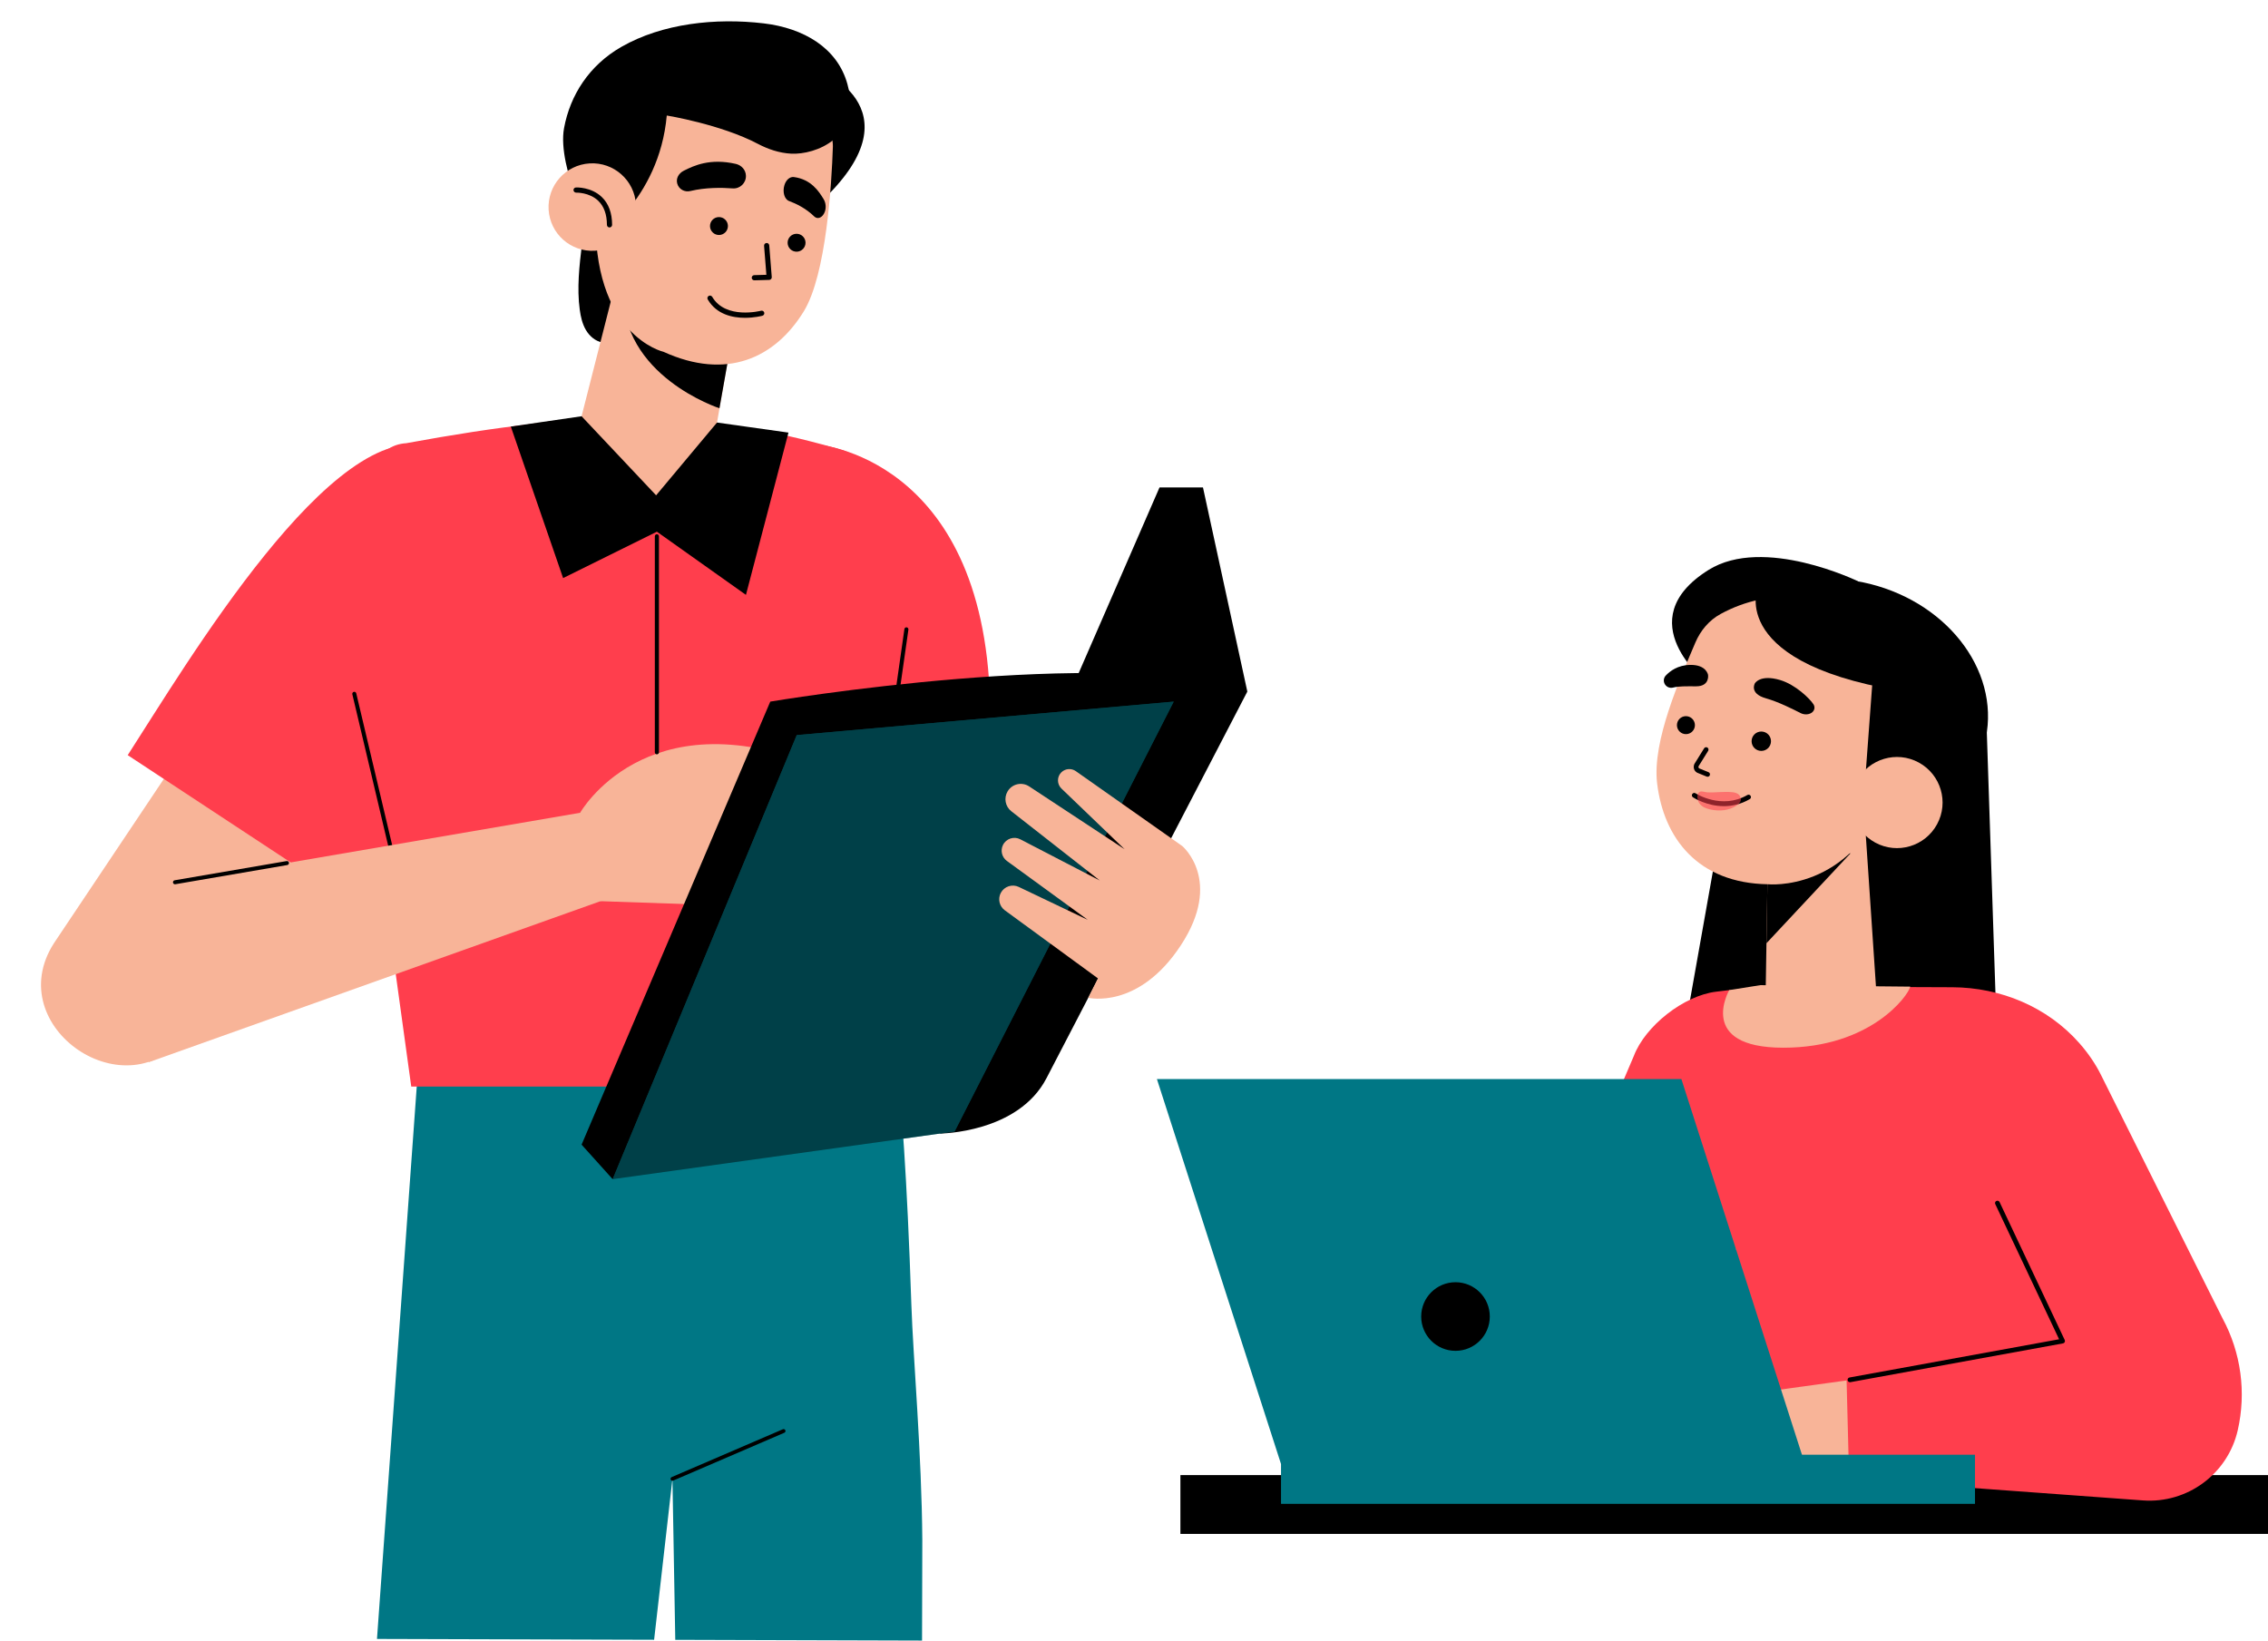 <?xml version="1.0" encoding="UTF-8" standalone="no"?><svg xmlns="http://www.w3.org/2000/svg" xmlns:xlink="http://www.w3.org/1999/xlink" fill="#000000" height="300" preserveAspectRatio="xMidYMid meet" version="1" viewBox="-7.5 -3.9 414.7 300.0" width="414.7" zoomAndPan="magnify"><g id="change1_1"><path d="M98.916,40.692c-0.478,4.005-0.955,8.063-0.407,12.06c0.176,1.281,0.465,2.572,1.12,3.688 c0.654,1.116,1.72,2.044,2.991,2.281c1.177-1.116,2.804-2.443,3.513-3.902c0.91-1.874,0.909-4.056,0.688-6.128 c-0.229-2.144-0.701-4.333-1.944-6.096C103.634,40.834,101.042,40.334,98.916,40.692z" fill="inherit"/></g><g><g><g><g id="change2_2"><path d="M161.143,277.742c-0.107-15.764-1.674-33.299-2.003-43.095c-1.601-47.659-4.173-52.678-4.173-52.678 l-47.721,4.554l-38.286,4.672L61.43,295.801l50.673,0.15l3.351-29.426l0.518,29.437l45.121,0.134L161.143,277.742z" fill="#007785"/></g></g><g id="change1_28"><path d="M115.454,266.872c-0.134,0-0.262-0.078-0.318-0.21c-0.076-0.176,0.005-0.38,0.181-0.455l20.327-8.75 c0.176-0.076,0.38,0.005,0.456,0.182c0.076,0.176-0.005,0.38-0.181,0.455l-20.327,8.75 C115.546,266.863,115.5,266.872,115.454,266.872z" fill="inherit"/></g></g></g><g><g><g id="change3_3"><path d="M208.343 265.843H407.221V276.591H208.343z" fill="#000000"/></g></g></g><g opacity="0.27"><g><g id="change1_26"><path d="M208.343 265.843H407.221V276.591H208.343z" fill="inherit"/></g></g></g><g><g><g id="change1_18"><path d="M312.817 115.377L300.78 183.134 357.725 188.598 355.677 126.732z" fill="inherit"/></g></g></g><g><g><g id="change4_10"><path d="M333.01 139.225L335.837 181.26 315.283 181.68 315.729 153.967z" fill="#f8b498"/></g></g></g><g><g><g id="change5_4"><path d="M308.687,177.153l-2.422,0.293c-5.864,0.71-12.925,6.235-15.024,11.755l-15.817,37.107l6.611-27.55 l-19.696-3.971l-7.912,37.786c-1.602,5.649-1.884,11.591-0.821,17.366l0,0c1.144,6.221,6.51,10.774,12.834,10.889l0,0 c7.161,0.131,13.857-3.536,17.603-9.641l12.687-20.675l14.254,34.591l73.331,5.365c8.151,0.596,15.519-4.845,17.348-12.811l0,0 c1.591-6.933,0.608-14.208-2.768-20.469l-22.26-44.578c-1.01-2.023-2.352-3.97-3.937-5.768 c-5.829-6.614-14.386-10.177-23.203-10.212l-11.326-0.045L308.687,177.153z" fill="#ff3e4d"/></g></g></g><g><g><g id="change1_33"><path d="M304.554,120.907c0,0-14.458-11.307,0.336-20.58c10.102-6.332,27.338,2.063,27.338,2.063L304.554,120.907z" fill="inherit"/></g></g></g><g><g><g id="change1_20"><ellipse cx="328.314" cy="125.459" fill="inherit" rx="23.391" ry="27.852" transform="rotate(-78.357 328.323 125.462)"/></g></g></g><g><g><g id="change1_34"><path d="M315.729 153.967L330.875 152.129 315.494 168.581z" fill="inherit"/></g></g></g><g><g><g id="change4_12"><path d="M337.763,141.255c-6.898,18.097-21.988,16.543-21.988,16.543c-12.819-0.196-19.079-8.434-20.277-18.48 c-0.921-7.725,4.225-19.171,6.99-25.701c0.933-2.203,2.515-4.098,4.623-5.245C325.164,98.546,348.754,112.421,337.763,141.255z" fill="#f8b498"/></g></g></g><g><g><g><g id="change1_35"><path d="M304.565,138.109l-1.721-0.702c-0.571-0.287-0.814-0.97-0.526-1.607l1.774-2.861c0.127-0.204,0.396-0.266,0.601-0.141 c0.204,0.127,0.267,0.396,0.141,0.601l-1.746,2.807c-0.071,0.159-0.005,0.344,0.118,0.407l1.69,0.687 c0.223,0.091,0.33,0.345,0.239,0.568c-0.069,0.169-0.232,0.271-0.404,0.271C304.674,138.14,304.618,138.13,304.565,138.109z" fill="inherit"/></g></g></g><g><g><g id="change1_19"><circle cx="314.55" cy="131.641" fill="inherit" r="1.773"/></g></g></g><g><g><g id="change1_5"><path d="M301.042,127.082c-0.896-0.15-1.743,0.453-1.894,1.349c-0.15,0.896,0.453,1.743,1.349,1.894s1.743-0.453,1.894-1.349 C302.541,128.08,301.937,127.233,301.042,127.082z" fill="inherit"/></g></g></g><g><g><g id="change1_25"><path d="M302.054,141.895c-0.202-0.133-0.257-0.402-0.125-0.603c0.131-0.201,0.402-0.255,0.603-0.125 c0.047,0.029,4.76,3.051,9.472,0.31c0.21-0.12,0.475-0.049,0.596,0.158c0.12,0.208,0.05,0.475-0.158,0.596 c-1.645,0.957-3.271,1.286-4.731,1.286C304.57,143.516,302.197,141.988,302.054,141.895z" fill="inherit"/></g></g></g><g><g><g id="change1_31"><path d="M301.581,117.685c-2.324,0.023-3.784,1.178-4.508,1.961c-0.357,0.386-0.442,0.947-0.23,1.428l0,0 c0.262,0.595,0.915,0.919,1.549,0.763c1.116-0.276,2.325-0.242,4.234-0.235c2.515,0.01,2.193-2.065,2.193-2.065 S304.567,117.656,301.581,117.685z" fill="inherit"/></g></g></g><g><g><g id="change1_10"><path d="M317.97,120.446c2.853,0.84,5.483,3.442,6.115,4.438c0.312,0.491,0.23,1.054-0.189,1.435l0,0 c-0.519,0.472-1.43,0.549-2.158,0.178c-1.282-0.654-3.995-2.039-6.347-2.704c-3.097-0.876-2.016-2.731-2.016-2.731 S314.306,119.368,317.97,120.446z" fill="inherit"/></g></g></g></g><g><g><g id="change1_21"><path d="M346.172,123.278C308.31,119.057,313.795,104,313.795,104C352.013,101.93,346.172,123.279,346.172,123.278z" fill="inherit"/></g></g></g><g><g><g id="change1_15"><path d="M353.625 129.035L333.369 141.111 335.067 118.144z" fill="inherit"/></g></g></g><g><g><g><g id="change4_5"><path d="M343.339,135.533c-4.044-2.195-9.103-0.697-11.299,3.347c-2.195,4.044-0.697,9.104,3.347,11.299 s9.103,0.697,11.299-3.347C348.882,142.788,347.383,137.729,343.339,135.533z" fill="#f8b498"/></g></g></g><g><g><g id="change4_3"><path d="M336.017,144.128c2.368-5.88,7.519-2.897,7.519-2.897" fill="#f8b498"/></g></g></g></g><g><g><g id="change4_8"><path d="M318.579,187.687c-15.97,0-9.89-10.533-9.89-10.533l5.658-0.903l27.44,0.266 C341.418,178.187,334.549,187.687,318.579,187.687z" fill="#f8b498"/></g></g></g><g><g><g id="change4_9"><path d="M330.147,248.53l-20.582,2.84l0.374,10.284l20.655,4.248C330.594,265.901,330.234,252.073,330.147,248.53 z" fill="#f8b498"/></g></g></g><g><g><g id="change1_29"><path d="M296.32,230.661c-0.031-0.085-3.014-8.542-1.357-17.986c1.642-9.361,3.031-13.578,3.045-13.62 c0.077-0.227,0.323-0.352,0.551-0.275c0.228,0.076,0.352,0.323,0.276,0.552c-0.014,0.041-1.384,4.208-3.013,13.495 c-1.616,9.209,1.29,17.457,1.319,17.539c0.081,0.227-0.037,0.477-0.263,0.558c-0.049,0.017-0.099,0.026-0.148,0.026 C296.55,230.95,296.383,230.839,296.32,230.661z" fill="inherit"/></g></g></g><g><g><g><g id="change1_30"><path d="M304.284 228.38L305.934 225.13 309.493 226.86 307.915 230.118z" fill="inherit"/></g></g></g><g><g><g id="change1_12"><path d="M287.022,268.296l-0.541,2.03c-0.116,0.435,0.204,0.566,0.464,0.189l1.215-1.762 C287.972,268.253,287.53,268.05,287.022,268.296z" fill="inherit"/></g></g></g><g><g><g id="change2_1"><path d="M304.425,228.072l1.821,0.876l1.816,0.862l-15.324,32.641l-0.082,0.173l-0.031-0.015l-4.579,6.377 c-0.2-0.468-0.641-0.664-1.134-0.464l1.833-7.505l-0.051-0.024l0.111-0.233L304.425,228.072z" fill="#007785"/></g></g></g><g><g><g id="change4_6"><path d="M305.784,225.446l0.417-0.825c0.578-1.143,1.831-1.678,2.8-1.194l0,0 c0.938,0.468,1.27,1.724,0.753,2.851l-0.406,0.886L305.784,225.446z" fill="#f8b498"/></g></g></g></g><g><g><g><g id="change4_13"><path d="M277.905,267.244c0.842,0.319,1.776,0.148,2.439-0.444l5.82-5.212c2.691-2.41,6.956-4.091,10.402-2.339 c1.066,0.542,1.931,1.436,2.893,2.133c2.446,1.773,5.398,1.593,8.217,0.946c1.988-0.456,3.892-1.275,5.602-2.385 c0.518-0.336,1.021-0.699,1.497-1.095c0.074-0.061,0.501-0.34,0.505-0.448c0-0.003,0.313-7.368,0.313-7.368l-21.556-0.323 c-4.011-0.06-7.813,1.648-10.429,4.687l-6.752,7.841C275.732,264.544,276.277,266.626,277.905,267.244z" fill="#f8b498"/></g></g></g></g><g><g><g id="change1_2"><path d="M330.335,248.496c-0.044-0.237,0.113-0.464,0.35-0.506l38.317-6.99l-11.67-24.714c-0.103-0.218-0.01-0.478,0.208-0.581 c0.22-0.1,0.478-0.009,0.581,0.209l11.912,25.227c0.058,0.123,0.055,0.265-0.007,0.386s-0.175,0.204-0.309,0.229l-38.875,7.092 c-0.026,0.005-0.052,0.008-0.079,0.008C330.556,248.854,330.372,248.706,330.335,248.496z" fill="inherit"/></g></g></g><g><g id="change2_3"><path d="M204.04 193.422L299.941 193.422 322.529 263.815 226.733 263.815z" fill="#007785"/></g></g><g><g id="change2_5"><path d="M226.733 262.112H353.625V271.097H226.733z" fill="#007785"/></g></g><g><g id="change3_4"><circle cx="258.635" cy="236.843" fill="#000000" r="6.273"/></g></g><g><g id="change4_7"><path d="M74.345,121.317c0,0-47.755,63.74-47.755,63.739c-10.604,14.716-34.052-1.103-24.244-16.453l28.048-41.93 L74.345,121.317z" fill="#f8b498"/></g></g><g><g id="change5_5"><path d="M58.604,162.33l-42.752-28.14c10.658-16.487,37.641-62.17,55.351-56.345 C119.341,96.745,66.53,149.309,58.604,162.33z" fill="#ff3e4d"/></g></g><g><g id="change5_3"><path d="M152.498,129.248l21.031-4.849c-1.233-45.061-31.872-47.063-31.872-47.063L152.498,129.248z" fill="#ff3e4d"/></g></g><g><g id="change5_1"><path d="M55.529,106.54l12.166,88.247h75.597c6.831-29.805,31.474-108.384,2.372-116.639 c-25.711-7.293-44.658-7.296-78.903-1C56.048,77.802,58.67,99.448,55.529,106.54z" fill="#ff3e4d"/></g></g><g><g id="change1_16"><path d="M65.078,157.517l-8.153-34.461c-0.046-0.198,0.077-0.397,0.273-0.444c0.202-0.046,0.397,0.077,0.444,0.274l8.153,34.461 c0.046,0.198-0.077,0.397-0.273,0.444c-0.028,0.007-0.057,0.009-0.085,0.009C65.271,157.8,65.12,157.686,65.078,157.517z" fill="inherit"/></g></g><g><g id="change1_14"><path d="M153.273,146.007c-0.2-0.03-0.34-0.217-0.312-0.417l4.909-34.461c0.03-0.2,0.202-0.344,0.418-0.312 c0.2,0.03,0.34,0.217,0.312,0.417l-4.91,34.462c-0.026,0.183-0.183,0.316-0.365,0.316 C153.309,146.012,153.292,146.011,153.273,146.007z" fill="inherit"/></g></g><g><g id="change4_1"><path d="M102.296,160.893l27.27,0.932l12.09-25.711c-31.185-12.453-43.081,8.614-43.081,8.614L102.296,160.893z" fill="#f8b498"/></g></g><g><g><g><g id="change4_14"><path d="M103.639 160.414L19.689 190.341 14.79 159.096 100.477 144.401z" fill="#f8b498"/></g></g></g><g><g id="change1_4"><path d="M24.132,157.494c-0.034-0.201,0.101-0.39,0.301-0.425l20.478-3.512c0.214-0.032,0.392,0.102,0.424,0.301 c0.034,0.2-0.101,0.39-0.301,0.425l-20.478,3.512c-0.022,0.004-0.042,0.005-0.062,0.005 C24.318,157.8,24.161,157.674,24.132,157.494z" fill="inherit"/></g></g></g><g><g id="change3_5"><path d="M220.575,122.564c-25.321-8.586-87.232,1.835-87.232,1.835l-34.501,81.014l5.68,6.311L220.575,122.564z" fill="#000000"/></g></g><g><g id="change1_8"><path d="M183.868,193.222c-5.201,10.093-19.488,10.159-19.488,10.159l39.573-78.552l16.62-2.266L183.868,193.222z" fill="inherit"/></g></g><g><g id="change2_4"><path d="M167.045 203.011L104.521 211.725 138.181 130.519 207.115 124.398z" fill="#007785"/></g></g><g opacity="0.46"><g id="change1_13"><path d="M167.045 203.011L104.521 211.725 138.181 130.519 207.115 124.398z" fill="inherit"/></g></g><g><g id="change3_2"><path d="M189.102 120.634L204.516 85.233 212.462 85.233 220.573 122.563z" fill="#000000"/></g></g><g><g id="change4_4"><path d="M193.255,175.006l-17.024-12.445c-1.002-0.732-1.316-2.09-0.735-3.188l0,0 c0.627-1.185,2.078-1.664,3.287-1.087l12.625,6.025l-14.797-10.775c-0.92-0.67-1.223-1.905-0.717-2.924l0,0 c0.58-1.169,2.006-1.635,3.165-1.035l14.533,7.532l-16.175-12.663c-1.11-0.869-1.401-2.43-0.675-3.641l0,0 c0.818-1.366,2.609-1.776,3.94-0.9l17.452,11.486l-11.548-11.094c-0.845-0.813-0.848-2.165-0.004-2.98l0,0 c0.713-0.69,1.817-0.776,2.629-0.205l19.458,13.691c0,0,7.527,6.289-0.242,18.141c-7.769,11.852-16.941,9.611-16.941,9.611 L193.255,175.006z" fill="#f8b498"/></g></g><g><g id="change1_32"><path d="M143.104,32.527c17.632-16.951-1.401-23.898-1.401-23.898L143.104,32.527z" fill="inherit"/></g></g><g><g id="change4_2"><path d="M107.946 36.438L97.095 79.076 122.462 79.902 126.557 56.459z" fill="#f8b498"/></g></g><g><g id="change1_24"><path d="M126.126,59.077l-19.673-10.101c-0.581,15.892,17.6,21.779,17.6,21.779L126.126,59.077z" fill="inherit"/></g></g><g><g id="change4_16"><path d="M101.427,34.778c-0.793,22.698,12.398,25.657,12.398,25.657c11.527,5.244,20.382,1.169,25.64-7.39 c4.132-6.728,5.101-23.341,5.326-30.144c0.069-2.036-1.756-8.073-2.917-9.747C130.04-3.912,102.607,0.945,101.427,34.778z" fill="#f8b498"/></g></g><g><g id="change1_7"><path d="M138.115,38.849c0.904-0.02,1.655,0.697,1.675,1.601c0.02,0.904-0.697,1.655-1.601,1.675 c-0.904,0.02-1.655-0.697-1.675-1.601S137.211,38.871,138.115,38.849z" fill="inherit"/></g></g><g><g id="change1_17"><path d="M123.924,35.796c0.904-0.02,1.655,0.697,1.675,1.601c0.02,0.904-0.697,1.655-1.601,1.675 c-0.904,0.02-1.655-0.697-1.675-1.601C122.302,36.567,123.018,35.818,123.924,35.796z" fill="inherit"/></g></g><g><g id="change1_22"><path d="M129.952,46.9c-0.007-0.262,0.199-0.48,0.462-0.487l2.216-0.063l-0.42-5.301c-0.02-0.261,0.175-0.49,0.436-0.51 c0.257-0.04,0.488,0.175,0.51,0.435l0.459,5.798c0.009,0.129-0.035,0.257-0.121,0.354s-0.209,0.155-0.339,0.157l-2.717,0.078 c-0.004,0-0.009,0-0.013,0C130.167,47.36,129.957,47.156,129.952,46.9z" fill="inherit"/></g></g><g><g id="change1_9"><path d="M127.029,26.067c-4.681-1.063-7.621,0.301-9.49,1.245c-0.912,0.46-1.481,1.385-1.203,2.368l0,0 c0.291,1.027,1.343,1.605,2.38,1.355c2.788-0.671,5.737-0.638,7.75-0.484c1.333,0.101,2.458-0.967,2.427-2.305l0,0 C128.868,27.167,128.079,26.305,127.029,26.067z" fill="inherit"/></g></g><g><g id="change1_6"><path d="M137.667,28.475c3.145,0.424,4.56,2.598,5.439,4.053c0.429,0.71,0.521,1.751,0.081,2.59l0,0 c-0.46,0.877-1.261,1.101-1.823,0.55c-1.512-1.479-3.319-2.343-4.588-2.811c-0.841-0.311-1.231-1.656-0.845-2.904l0,0 C136.241,28.95,136.961,28.38,137.667,28.475z" fill="inherit"/></g></g><g><g id="change1_11"><path d="M95.637,19.516c1.119-6.05,4.619-11.488,10.485-14.849c7.517-4.306,17.283-5.328,26.016-4.295 c7.309,0.864,13.488,4.487,15.308,11.099c2.714,9.857-5.924,12.955-10.273,12.728c-2.18-0.113-4.244-0.818-6.121-1.807 c-6.759-3.563-16.636-5.171-16.636-5.171c-1.386,15.513-13.121,22.9-13.121,22.9S94.288,26.806,95.637,19.516z" fill="inherit"/></g></g><g><g id="change4_15"><path d="M100.32,25.979c4.411-0.265,8.201,3.096,8.466,7.507c0.265,4.411-3.096,8.2-7.507,8.465 c-4.411,0.265-8.2-3.096-8.465-7.507S95.91,26.243,100.32,25.979z" fill="#f8b498"/></g></g><g><g id="change1_27"><path d="M103.475,37.216c-0.005-1.916-0.544-3.4-1.599-4.409c-1.632-1.562-4.012-1.48-4.022-1.481 c-0.229,0.015-0.483-0.19-0.494-0.453c-0.012-0.261,0.191-0.482,0.452-0.494c0.109-0.009,2.784-0.1,4.712,1.737 c1.254,1.195,1.892,2.91,1.899,5.1c0,0.262-0.213,0.475-0.475,0.476l0,0C103.688,37.691,103.477,37.48,103.475,37.216z" fill="inherit"/></g></g><g><g id="change4_11"><path d="M135.202,77.202c0,0-6.485,15.314-23.376,14.554c-16.891-0.76-23.398-17.962-23.398-17.962 C114.482,69.519,135.202,77.202,135.202,77.202z" fill="#f8b498"/></g></g><g><g id="change1_23"><path d="M121.912,50.863c-0.133-0.226-0.057-0.515,0.17-0.649c0.226-0.132,0.515-0.057,0.647,0.17 c2.458,4.194,8.865,2.555,8.93,2.539c0.241-0.069,0.511,0.083,0.58,0.336c0.067,0.253-0.083,0.513-0.336,0.58 c-0.126,0.034-1.468,0.379-3.182,0.379C126.449,54.218,123.521,53.612,121.912,50.863z" fill="inherit"/></g></g><g id="change3_1"><path d="M98.841 72.214L112.471 86.675 123.604 73.365 136.67 75.206 128.895 104.88 112.61 93.325 95.465 101.809 85.902 74.104z" fill="#000000"/></g><g id="change1_3"><path d="M112.61 94.166L112.61 133.666" fill="inherit"/><path d="M112.61,134.041c-0.207,0-0.375-0.168-0.375-0.375v-39.5c0-0.207,0.168-0.375,0.375-0.375s0.375,0.168,0.375,0.375v39.5 C112.985,133.873,112.817,134.041,112.61,134.041z" fill="inherit"/></g><g id="change5_2" opacity="0.56"><path d="M303.215,142.977c0.474,0.684,1.255,0.977,2.004,1.141c1.653,0.363,3.456,0.243,4.888-0.769 c0.326-0.23,0.653-0.549,0.705-0.983c0.051-0.422-0.186-0.837-0.502-1.063c-0.315-0.226-0.695-0.298-1.066-0.339 c-1.539-0.169-3.08,0.115-4.62,0.02c-0.512-0.032-1.2-0.385-1.564,0.092C302.688,141.564,302.907,142.533,303.215,142.977z" fill="#ff3e4d"/></g></svg>